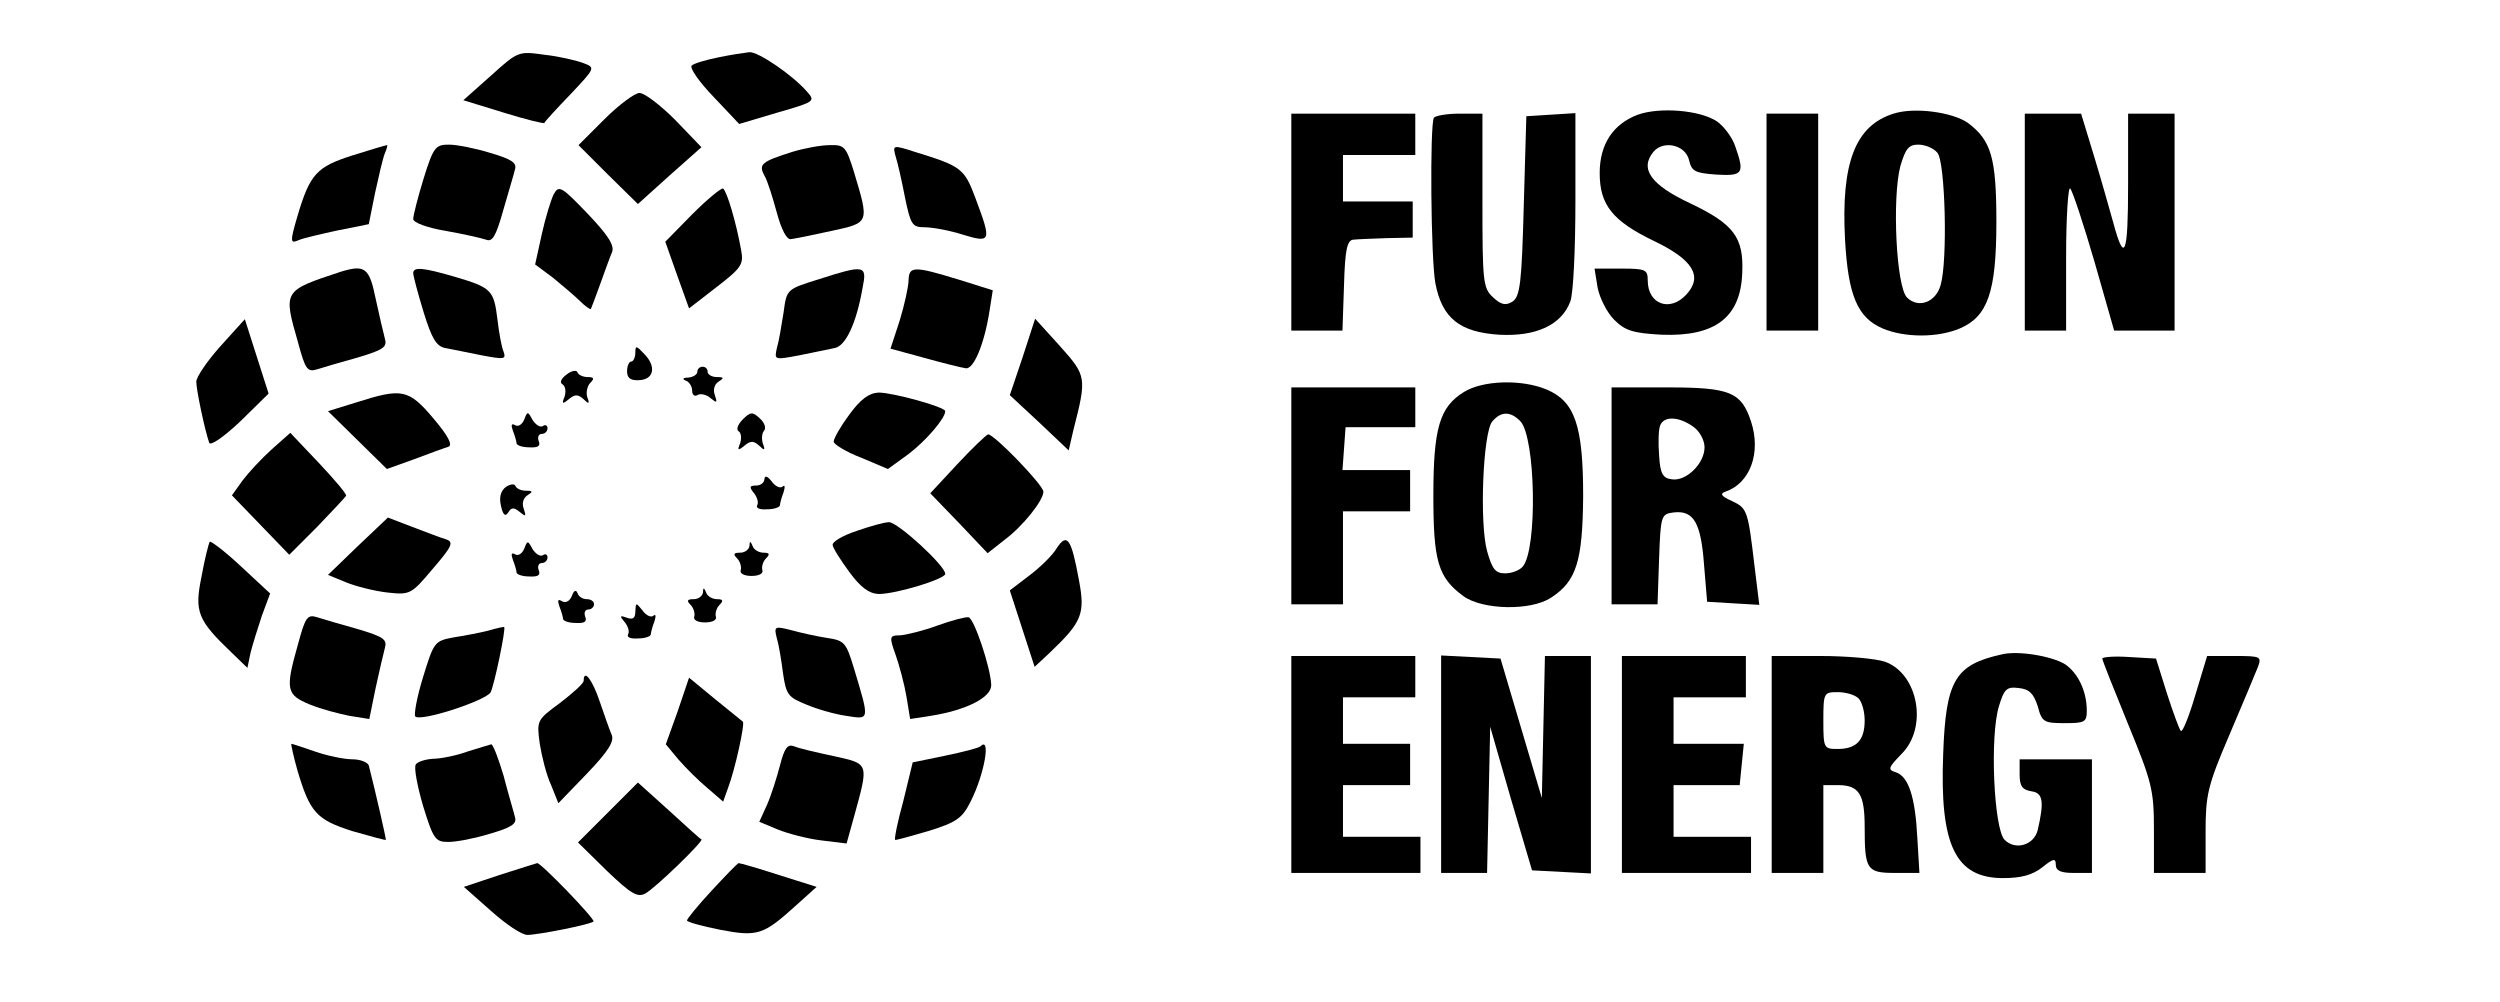 <?xml version="1.0" standalone="no"?>
<!DOCTYPE svg PUBLIC "-//W3C//DTD SVG 20010904//EN"
 "http://www.w3.org/TR/2001/REC-SVG-20010904/DTD/svg10.dtd">
<svg version="1.0" xmlns="http://www.w3.org/2000/svg"
 width="484pt" height="194pt" viewBox="0 0 484 194"
 preserveAspectRatio="xMidYMid meet">

<g transform="translate(0,194) scale(0.1,-0.1)"
fill="#000000" stroke="none">
<path d="M951 1794 l-54 -48 78 -24 c42 -13 78 -22 79 -20 0 2 23 27 50 55 49
52 49 52 25 61 -13 5 -47 13 -75 16 -50 7 -51 7 -103 -40z"/>
<path d="M1391 1829 c-25 -5 -48 -12 -52 -16 -4 -5 15 -32 42 -60 l50 -53 74
22 c73 21 74 22 57 41 -28 32 -94 77 -111 76 -9 -1 -36 -5 -60 -10z"/>
<path d="M1170 1709 l-50 -50 57 -57 58 -57 61 55 62 55 -51 53 c-28 28 -59
52 -69 52 -9 0 -40 -23 -68 -51z"/>
<path d="M3171 1718 c-48 -18 -74 -57 -74 -113 0 -62 25 -93 106 -132 75 -36
94 -68 62 -103 -32 -35 -75 -19 -75 27 0 21 -4 23 -51 23 l-52 0 6 -37 c4 -20
18 -48 32 -62 21 -21 36 -26 92 -29 103 -4 153 33 156 120 3 68 -16 94 -100
134 -77 36 -99 67 -72 100 19 23 62 14 69 -16 5 -22 12 -25 53 -28 52 -3 55 2
36 56 -6 17 -22 38 -35 47 -33 22 -111 28 -153 13z"/>
<path d="M3666 1720 c-74 -23 -102 -95 -94 -244 6 -108 24 -151 73 -172 43
-18 106 -18 149 0 54 23 71 70 71 206 0 125 -10 158 -55 192 -30 21 -104 31
-144 18z m85 -76 c15 -18 20 -209 6 -256 -9 -33 -43 -46 -65 -24 -21 21 -29
192 -13 254 10 34 16 42 35 42 13 0 30 -7 37 -16z"/>
<path d="M2500 1510 l0 -210 50 0 49 0 3 88 c2 69 6 87 18 88 8 1 38 2 65 3
l50 1 0 35 0 35 -67 0 -68 0 0 45 0 45 70 0 70 0 0 40 0 40 -120 0 -120 0 0
-210z"/>
<path d="M2776 1712 c-8 -14 -6 -274 3 -321 13 -67 47 -94 123 -99 72 -4 121
19 138 64 6 14 10 102 10 195 l0 170 -47 -3 -48 -3 -5 -174 c-4 -149 -7 -175
-22 -185 -13 -8 -22 -6 -37 8 -20 18 -21 30 -21 188 l0 168 -44 0 c-25 0 -47
-4 -50 -8z"/>
<path d="M3420 1510 l0 -210 50 0 50 0 0 210 0 210 -50 0 -50 0 0 -210z"/>
<path d="M3920 1510 l0 -210 40 0 40 0 0 142 c0 78 4 138 8 133 5 -6 26 -70
47 -142 l38 -133 59 0 58 0 0 210 0 210 -45 0 -45 0 0 -137 c0 -138 -7 -155
-29 -73 -7 25 -23 82 -37 128 l-25 82 -54 0 -55 0 0 -210z"/>
<path d="M682 1639 c-69 -22 -82 -36 -106 -117 -15 -51 -14 -54 2 -47 9 4 44
12 76 19 l60 12 12 60 c7 32 15 67 19 77 4 9 6 17 4 16 -2 0 -32 -9 -67 -20z"/>
<path d="M820 1594 c-11 -36 -20 -71 -20 -78 0 -7 27 -17 63 -23 34 -6 69 -14
78 -17 12 -5 19 6 33 56 10 35 21 71 23 80 4 13 -7 20 -48 32 -29 9 -65 16
-80 16 -26 0 -30 -5 -49 -66z"/>
<path d="M1534 1646 c-60 -19 -66 -24 -54 -46 6 -10 16 -43 24 -72 9 -33 19
-52 27 -51 8 1 43 8 79 16 74 16 73 15 43 115 -15 48 -18 52 -47 51 -17 0 -49
-6 -72 -13z"/>
<path d="M1734 1637 c4 -12 12 -48 18 -79 11 -53 14 -58 38 -58 15 0 48 -6 73
-14 56 -17 57 -14 26 69 -22 59 -27 63 -118 91 -43 14 -43 13 -37 -9z"/>
<path d="M1072 1564 c-5 -10 -16 -45 -23 -77 l-13 -59 35 -26 c18 -15 42 -35
52 -45 10 -10 20 -17 21 -15 1 2 9 23 18 48 9 25 19 53 23 62 5 13 -8 33 -48
75 -50 52 -55 55 -65 37z"/>
<path d="M1340 1525 l-52 -53 23 -65 23 -64 53 41 c48 37 53 44 48 71 -10 56
-28 115 -35 120 -3 2 -30 -20 -60 -50z"/>
<path d="M660 1414 c-112 -37 -112 -36 -83 -137 14 -52 18 -58 37 -52 12 4 47
14 79 23 50 15 57 20 52 37 -3 11 -11 46 -18 78 -12 59 -21 65 -67 51z"/>
<path d="M800 1411 c0 -5 9 -39 20 -75 16 -52 25 -67 43 -70 12 -2 44 -9 70
-14 43 -8 47 -8 42 7 -4 9 -9 37 -12 63 -7 56 -11 61 -82 82 -62 18 -81 20
-81 7z"/>
<path d="M1584 1399 c-61 -19 -61 -19 -67 -64 -4 -25 -9 -56 -13 -69 -5 -23
-5 -23 43 -14 26 5 57 12 68 14 22 3 43 48 55 117 9 44 4 45 -86 16z"/>
<path d="M1759 1398 c0 -13 -8 -48 -17 -78 l-18 -55 66 -18 c36 -10 72 -19 80
-20 15 -2 36 47 46 113 l6 38 -67 21 c-85 26 -95 26 -96 -1z"/>
<path d="M427 1270 c-26 -29 -47 -60 -47 -69 0 -16 17 -96 25 -118 2 -7 27 10
60 41 l55 54 -23 72 -23 72 -47 -52z"/>
<path d="M1980 1249 l-25 -74 57 -53 57 -54 9 39 c26 102 26 105 -26 163 l-48
53 -24 -74z"/>
<path d="M1230 1257 c0 -9 -4 -17 -8 -17 -4 0 -8 -8 -8 -19 0 -13 7 -18 23
-17 29 1 34 26 11 50 -16 17 -18 18 -18 3z"/>
<path d="M1097 1215 c-11 -8 -14 -16 -8 -19 6 -4 7 -14 4 -24 -6 -14 -4 -15 8
-5 12 10 18 10 29 0 10 -10 12 -9 7 4 -3 9 0 22 6 28 8 8 7 11 -5 11 -9 0 -18
4 -20 9 -1 5 -11 4 -21 -4z"/>
<path d="M1350 1220 c0 -5 -8 -10 -17 -11 -11 0 -13 -3 -5 -6 6 -2 12 -11 12
-19 0 -9 5 -12 10 -9 6 4 18 1 26 -6 12 -10 13 -9 8 6 -4 10 -1 21 7 26 11 7
11 9 -3 9 -10 0 -18 5 -18 10 0 6 -4 10 -10 10 -5 0 -10 -4 -10 -10z"/>
<path d="M2834 1181 c-47 -29 -59 -70 -59 -201 0 -126 9 -158 58 -194 37 -27
131 -29 170 -3 49 32 61 70 62 197 0 136 -16 183 -71 206 -48 20 -123 18 -160
-5z m109 -56 c30 -30 34 -248 5 -282 -6 -7 -21 -13 -34 -13 -19 0 -25 8 -35
43 -15 55 -8 229 10 251 17 20 35 20 54 1z"/>
<path d="M2500 980 l0 -210 50 0 50 0 0 90 0 90 65 0 65 0 0 40 0 40 -66 0
-65 0 3 41 3 42 68 0 67 0 0 38 0 39 -120 0 -120 0 0 -210z"/>
<path d="M3120 980 l0 -210 45 0 44 0 3 88 c3 85 4 87 29 90 38 4 52 -20 58
-101 l6 -72 50 -3 51 -3 -9 73 c-13 110 -14 114 -44 128 -20 9 -24 14 -13 18
48 16 70 75 50 136 -19 57 -40 66 -162 66 l-108 0 0 -210z m158 134 c12 -8 22
-26 22 -40 0 -31 -35 -66 -63 -62 -18 2 -23 11 -25 47 -2 24 -1 50 2 57 7 19
36 18 64 -2z"/>
<path d="M690 1161 l-55 -17 57 -56 57 -56 53 19 c29 11 59 22 66 24 9 3 0 21
-29 55 -48 57 -61 59 -149 31z"/>
<path d="M1644 1137 c-17 -23 -30 -46 -30 -52 0 -5 24 -20 53 -31 l52 -22 40
29 c34 26 71 69 71 83 0 8 -101 36 -129 36 -19 -1 -35 -13 -57 -43z"/>
<path d="M1438 1128 c-10 -10 -13 -20 -8 -23 5 -3 6 -13 3 -23 -6 -14 -4 -15
8 -5 12 10 18 10 29 0 10 -10 12 -9 7 4 -3 9 -2 20 2 25 5 5 1 16 -8 24 -14
13 -18 13 -33 -2z"/>
<path d="M1015 1128 c-4 -10 -12 -15 -18 -11 -7 4 -8 0 -4 -11 4 -10 7 -21 7
-24 0 -4 11 -8 24 -8 17 -1 23 2 19 12 -3 8 0 14 6 14 6 0 11 5 11 11 0 5 -4
8 -9 4 -6 -3 -14 3 -20 12 -9 17 -10 17 -16 1z"/>
<path d="M526 1070 c-20 -18 -45 -45 -57 -61 l-20 -28 56 -58 55 -57 54 54
c29 30 54 57 56 60 2 3 -22 31 -52 63 l-56 59 -36 -32z"/>
<path d="M1853 1041 l-52 -56 56 -58 55 -58 33 26 c35 26 75 76 75 93 0 13
-96 112 -107 111 -4 -1 -31 -27 -60 -58z"/>
<path d="M1480 1013 c0 -7 -7 -13 -16 -13 -13 0 -14 -3 -4 -15 6 -8 9 -18 6
-23 -3 -6 5 -9 19 -8 14 0 25 4 25 8 0 3 3 15 7 25 3 10 3 15 -2 11 -4 -4 -14
0 -21 10 -8 10 -13 12 -14 5z"/>
<path d="M979 997 c-10 -8 -13 -20 -9 -37 4 -17 8 -21 14 -12 6 10 11 10 22 1
12 -10 13 -9 8 6 -4 10 -1 21 7 26 11 7 11 9 -3 9 -9 0 -18 4 -20 9 -2 5 -10
4 -19 -2z"/>
<path d="M693 883 l-58 -56 34 -14 c19 -8 55 -17 80 -20 45 -5 47 -4 89 46 38
44 41 52 25 57 -10 3 -39 14 -65 24 l-47 18 -58 -55z"/>
<path d="M1658 912 c-27 -9 -47 -21 -46 -27 0 -5 15 -29 32 -52 22 -30 38 -42
57 -43 34 0 129 29 129 39 0 16 -93 101 -109 100 -9 0 -37 -8 -63 -17z"/>
<path d="M406 891 c-2 -3 -10 -34 -16 -68 -14 -68 -7 -84 59 -147 l30 -29 6
29 c4 16 14 48 22 72 l16 43 -57 53 c-31 29 -59 50 -60 47z"/>
<path d="M2046 879 c-8 -14 -33 -38 -53 -53 l-38 -29 24 -74 24 -74 30 28 c62
59 68 75 56 139 -15 82 -23 93 -43 63z"/>
<path d="M1015 878 c-4 -10 -12 -15 -18 -11 -7 4 -8 0 -4 -11 4 -10 7 -21 7
-24 0 -4 11 -8 24 -8 17 -1 23 2 19 12 -3 8 0 14 6 14 6 0 11 5 11 11 0 5 -4
8 -9 4 -6 -3 -14 3 -20 12 -9 17 -10 17 -16 1z"/>
<path d="M1451 883 c-1 -7 -9 -13 -18 -13 -13 0 -14 -3 -6 -11 6 -6 9 -17 7
-23 -2 -6 6 -11 21 -11 15 0 23 5 21 11 -2 6 1 17 7 23 8 8 7 11 -5 11 -9 0
-19 6 -21 13 -4 10 -6 10 -6 0z"/>
<path d="M1107 786 c-4 -10 -12 -14 -19 -10 -8 5 -9 2 -5 -10 4 -10 7 -21 7
-24 0 -4 11 -8 24 -8 17 -1 23 2 19 12 -3 8 0 14 6 14 6 0 11 5 11 10 0 6 -6
10 -14 10 -8 0 -16 5 -18 12 -3 7 -7 5 -11 -6z"/>
<path d="M1361 793 c-1 -7 -9 -13 -18 -13 -13 0 -14 -3 -6 -11 6 -6 9 -17 7
-23 -2 -6 6 -11 21 -11 15 0 23 5 21 11 -2 6 1 17 7 23 8 8 7 11 -5 11 -9 0
-19 6 -21 13 -4 10 -6 10 -6 0z"/>
<path d="M1230 756 c0 -13 -5 -16 -16 -12 -14 5 -15 4 -5 -8 7 -8 10 -19 7
-24 -3 -6 5 -9 19 -8 14 0 25 4 25 8 0 3 3 15 7 25 3 10 3 15 -2 11 -4 -4 -14
0 -21 10 -13 16 -13 16 -14 -2z"/>
<path d="M577 693 c-25 -88 -23 -98 23 -117 22 -9 57 -18 77 -22 l38 -6 12 59
c7 32 15 67 18 78 5 17 -2 22 -52 37 -32 9 -67 19 -79 23 -19 6 -23 0 -37 -52z"/>
<path d="M1815 729 c-27 -10 -60 -18 -72 -19 -21 0 -22 -2 -9 -38 7 -20 17
-57 21 -81 l7 -43 39 6 c70 11 119 36 118 60 -1 33 -33 129 -44 131 -6 1 -32
-6 -60 -16z"/>
<path d="M945 719 c-16 -4 -47 -10 -67 -13 -37 -7 -38 -9 -59 -77 -12 -39 -18
-73 -15 -76 10 -11 138 31 146 47 7 14 30 124 26 126 0 1 -14 -2 -31 -7z"/>
<path d="M1504 704 c4 -13 9 -44 12 -68 6 -41 10 -46 45 -60 21 -9 56 -19 78
-22 45 -7 45 -10 14 93 -15 49 -18 53 -52 58 -20 3 -51 10 -69 15 -32 8 -34 8
-28 -16z"/>
<path d="M3875 673 c-90 -20 -108 -50 -113 -193 -7 -177 24 -240 116 -240 35
0 57 6 76 21 21 17 26 18 26 5 0 -12 10 -16 35 -16 l35 0 0 110 0 110 -70 0
-70 0 0 -29 c0 -23 5 -30 23 -33 22 -3 25 -19 12 -75 -7 -29 -43 -40 -64 -19
-21 21 -29 201 -11 259 10 33 15 38 38 35 21 -2 29 -11 37 -35 8 -31 12 -33
52 -33 39 0 43 2 43 24 0 38 -17 73 -42 90 -26 16 -92 27 -123 19z"/>
<path d="M2500 460 l0 -210 125 0 125 0 0 35 0 35 -75 0 -75 0 0 50 0 50 65 0
65 0 0 40 0 40 -65 0 -65 0 0 45 0 45 70 0 70 0 0 40 0 40 -120 0 -120 0 0
-210z"/>
<path d="M2790 460 l0 -210 45 0 44 0 3 142 3 141 40 -139 41 -139 57 -3 57
-3 0 211 0 210 -45 0 -44 0 -3 -137 -3 -138 -40 135 -40 135 -57 3 -58 3 0
-211z"/>
<path d="M3140 460 l0 -210 125 0 125 0 0 35 0 35 -75 0 -75 0 0 50 0 50 64 0
64 0 4 40 4 40 -68 0 -68 0 0 45 0 45 70 0 70 0 0 40 0 40 -120 0 -120 0 0
-210z"/>
<path d="M3430 460 l0 -210 50 0 50 0 0 85 0 85 28 0 c41 0 52 -17 52 -81 0
-83 4 -89 59 -89 l47 0 -4 67 c-4 80 -17 120 -42 128 -16 5 -14 9 11 35 52 51
33 156 -32 179 -18 6 -74 11 -125 11 l-94 0 0 -210z m168 128 c7 -7 12 -26 12
-43 0 -38 -16 -55 -52 -55 -27 0 -28 1 -28 55 0 54 1 55 28 55 15 0 33 -5 40
-12z"/>
<path d="M4070 665 c0 -3 23 -61 50 -127 46 -112 50 -127 50 -204 l0 -84 50 0
50 0 0 79 c0 72 4 90 46 188 25 59 50 118 55 131 8 21 6 22 -45 22 l-53 0 -23
-76 c-12 -41 -25 -73 -28 -69 -3 3 -15 36 -27 73 l-21 67 -52 3 c-29 2 -52 0
-52 -3z"/>
<path d="M1130 622 c0 -5 -21 -24 -46 -43 -45 -33 -45 -34 -39 -79 4 -25 13
-61 22 -80 l14 -35 56 58 c41 43 53 62 47 75 -4 9 -14 38 -23 64 -14 42 -31
64 -31 40z"/>
<path d="M1312 563 l-23 -64 25 -30 c14 -16 39 -41 56 -55 l30 -26 10 28 c13
34 33 125 28 127 -1 1 -26 21 -53 43 l-51 42 -22 -65z"/>
<path d="M576 448 c24 -81 37 -95 106 -117 35 -10 64 -18 65 -17 1 1 -20 93
-33 144 -2 6 -16 12 -32 12 -16 0 -49 7 -72 15 -23 8 -44 15 -46 15 -1 0 4
-24 12 -52z"/>
<path d="M905 485 c-22 -8 -52 -14 -67 -14 -15 -1 -30 -6 -33 -11 -4 -6 3 -42
14 -80 20 -65 24 -70 49 -70 16 0 52 7 81 16 41 12 52 19 48 32 -2 9 -13 45
-22 80 -10 34 -21 62 -24 61 -3 -1 -24 -7 -46 -14z"/>
<path d="M1510 458 c-6 -23 -17 -58 -25 -76 l-15 -33 36 -15 c20 -8 58 -18 84
-21 l49 -6 15 54 c28 102 29 100 -39 115 -33 7 -68 15 -77 19 -13 5 -19 -2
-28 -37z"/>
<path d="M1898 495 c-3 -3 -34 -11 -68 -18 l-63 -13 -18 -74 c-11 -40 -18 -74
-16 -76 1 -1 30 7 64 17 55 17 66 25 82 57 27 53 40 128 19 107z"/>
<path d="M1177 367 l-58 -58 56 -55 c46 -44 59 -52 74 -44 18 9 114 102 109
105 -2 0 -30 26 -63 56 l-60 54 -58 -58z"/>
<path d="M967 246 l-69 -23 52 -46 c29 -26 60 -47 71 -47 20 0 122 20 128 26
4 4 -102 114 -109 113 -3 -1 -36 -11 -73 -23z"/>
<path d="M1378 216 c-27 -29 -48 -55 -48 -58 0 -3 29 -11 64 -18 73 -14 84
-10 147 47 l40 36 -73 23 c-40 13 -75 23 -78 23 -3 -1 -26 -25 -52 -53z"/>
</g>
</svg>

